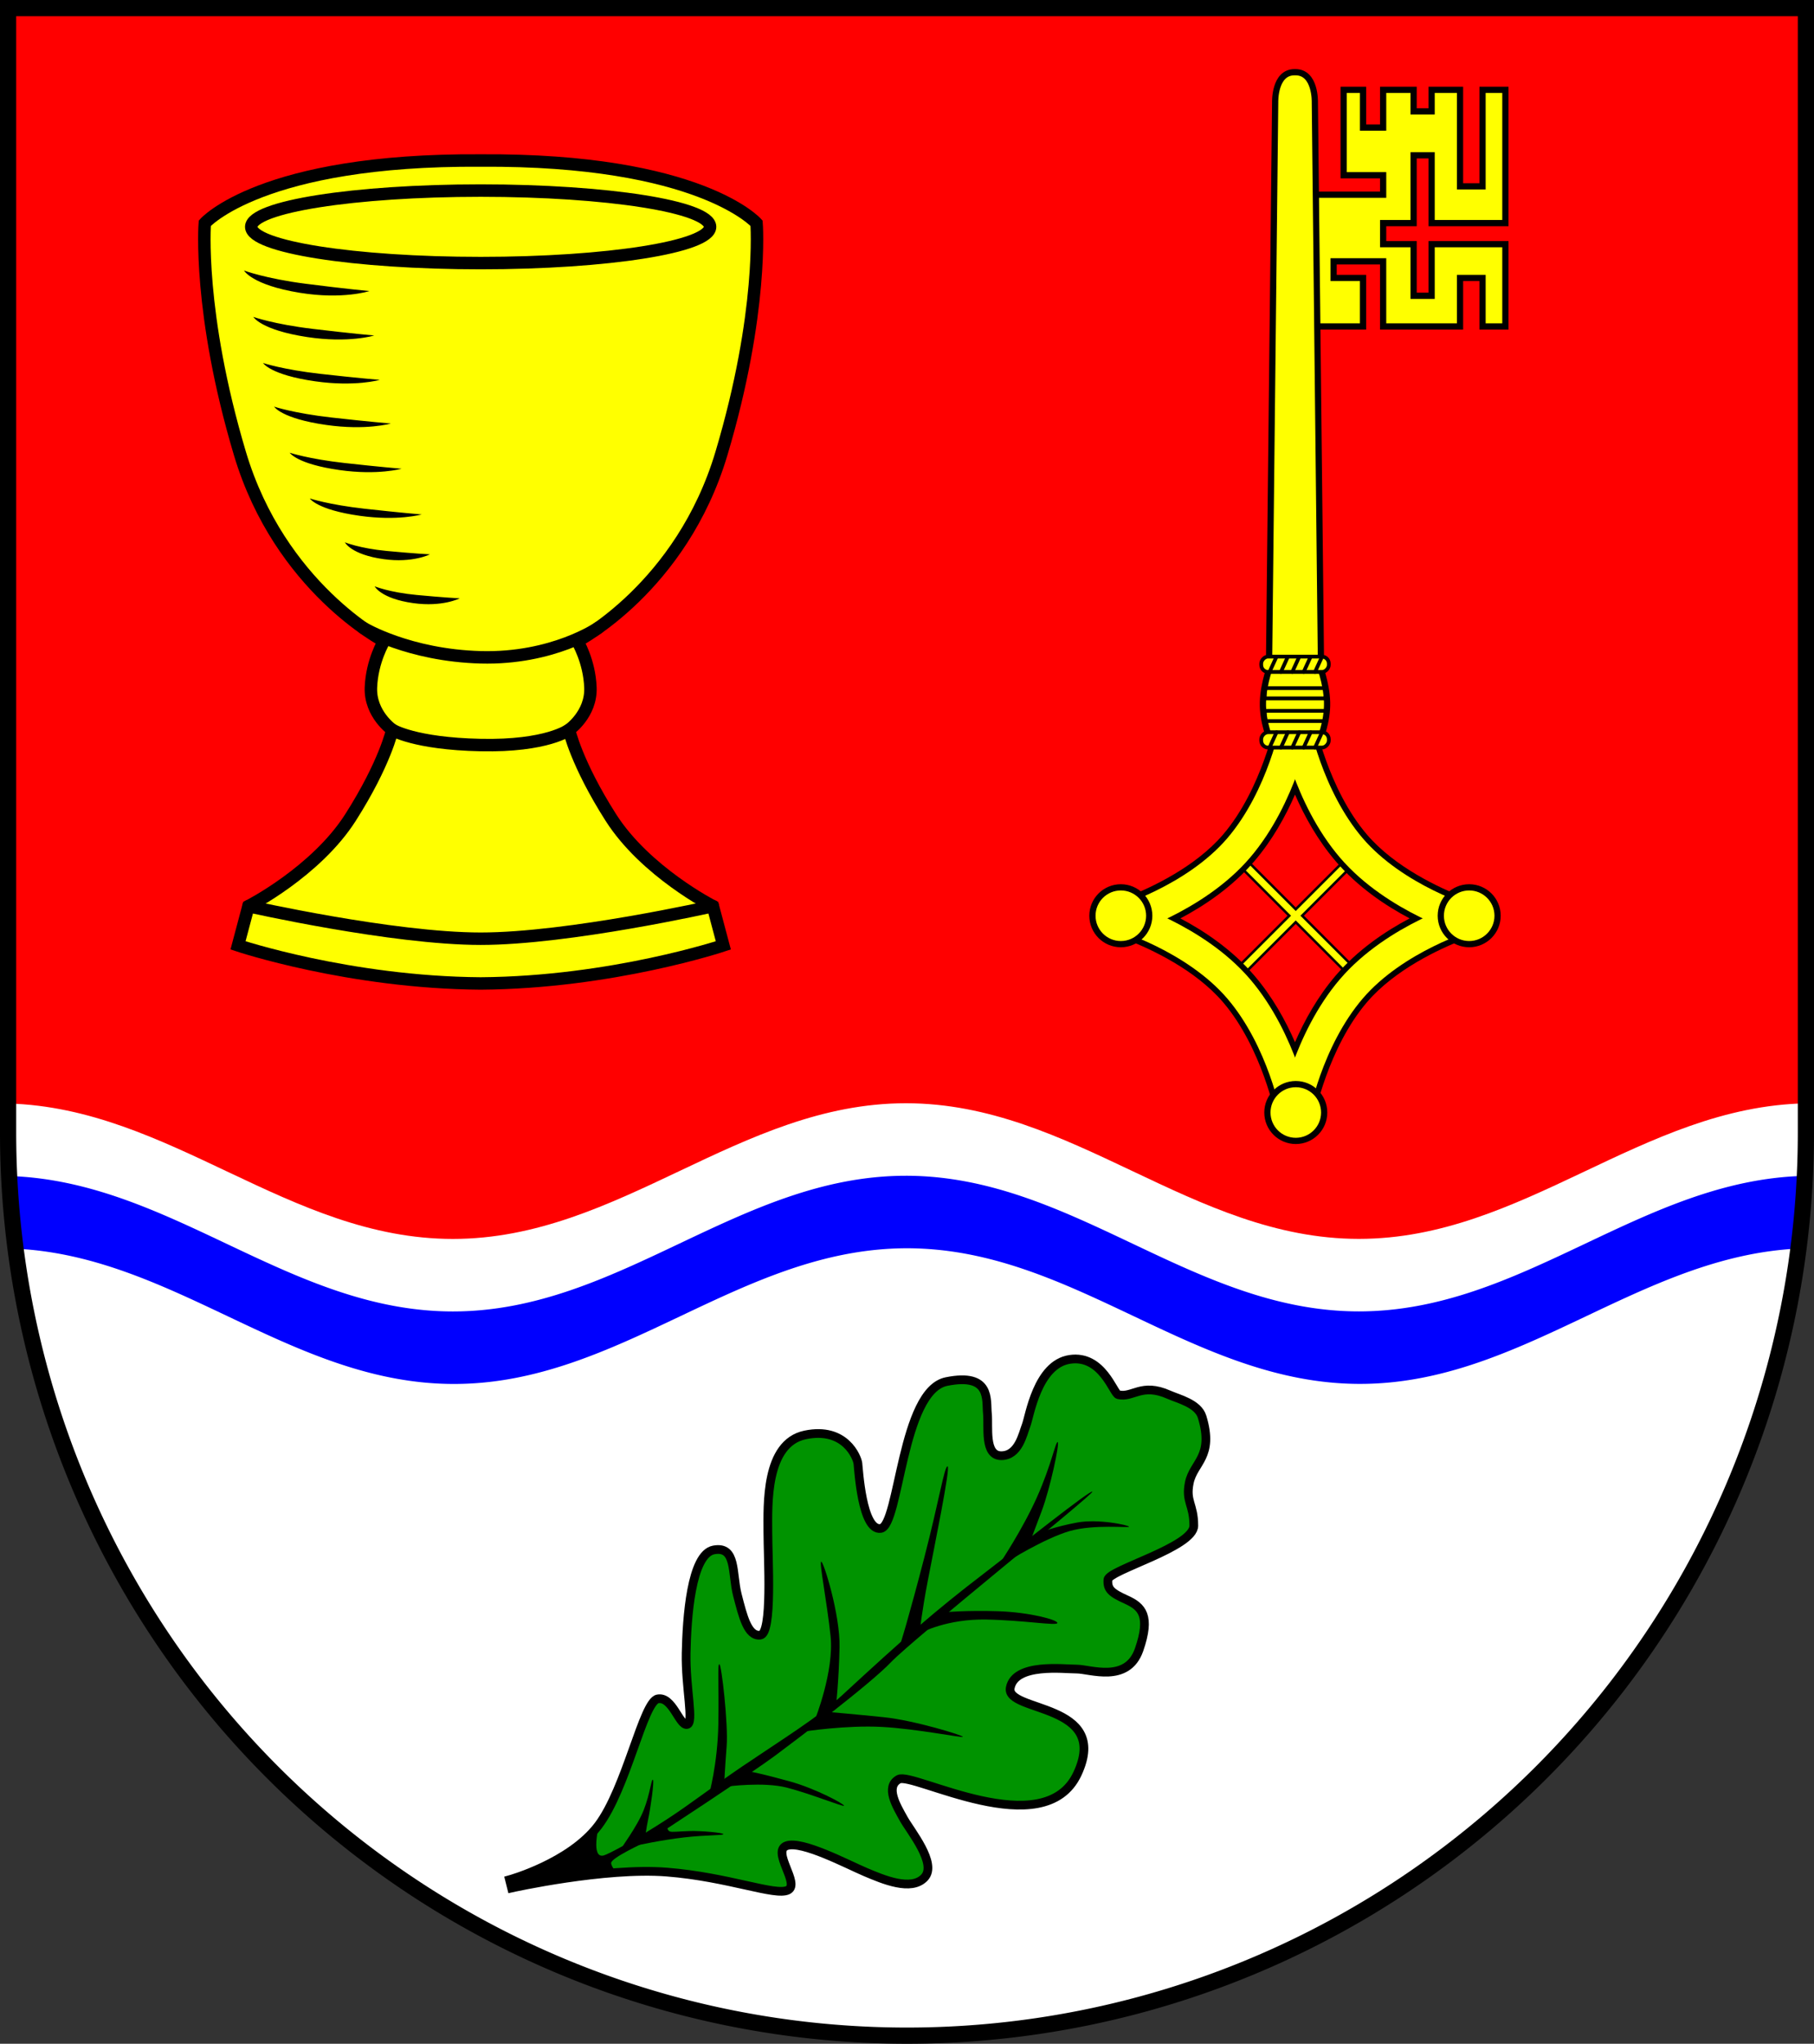 <?xml version="1.0" encoding="UTF-8" standalone="no"?>
<!-- Created with Inkscape (http://www.inkscape.org/) -->

<svg
   width="145.663mm"
   height="164.055mm"
   viewBox="0 0 145.663 164.055"
   version="1.1"
   id="svg1509"
   inkscape:version="1.2.2 (732a01da63, 2022-12-09)"
   sodipodi:docname="DEU Zarpen COA.svg"
   xmlns:inkscape="http://www.inkscape.org/namespaces/inkscape"
   xmlns:sodipodi="http://sodipodi.sourceforge.net/DTD/sodipodi-0.dtd"
   xmlns="http://www.w3.org/2000/svg"
   xmlns:svg="http://www.w3.org/2000/svg">
  <rect x="0" y="0" width="145.663" height="164.055" fill="#333333" stroke="none"/>
  <sodipodi:namedview
     id="namedview1511"
     pagecolor="#ffffff"
     bordercolor="#666666"
     borderopacity="1.0"
     inkscape:showpageshadow="2"
     inkscape:pageopacity="0.0"
     inkscape:pagecheckerboard="0"
     inkscape:deskcolor="#d1d1d1"
     inkscape:document-units="mm"
     showgrid="false"
     inkscape:zoom="0.86328211"
     inkscape:cx="276.27122"
     inkscape:cy="311.02231"
     inkscape:current-layer="layer1" />
  <defs
     id="defs1506" />
  <g
     inkscape:label="Ebene 1"
     inkscape:groupmode="layer"
     id="layer1"
     transform="translate(-516.135,-65.214)">
    <g
       id="g1212"
       transform="translate(481.968,-4.214)">
      <path
         id="path2473"
         style="fill:#ffffff;fill-opacity:1;stroke:none;stroke-width:1.3;stroke-linecap:round;stroke-dasharray:none"
         d="m 34.817,70.078 v 90.259 a 72.181,72.496 0 0 0 72.181,72.496 72.181,72.496 0 0 0 72.182,-72.496 72.181,72.496 0 0 0 0,-5.2e-4 V 70.078 Z" />
      <path
         id="path845"
         style="fill:#ff0000;fill-opacity:1;stroke:none;stroke-width:0.2;stroke-dasharray:none"
         d="m 34.817,70.078 v 87.93 c 13.045,0.349 22.55,10.872 35.717,10.871 13.389,-8.3e-4 22.984,-10.891 36.373,-10.892 13.389,-8.3e-4 22.989,10.889 36.379,10.888 13.229,-8.1e-4 22.754,-10.625 35.894,-10.88 V 70.078 Z" />
      <path
         id="path3377"
         style="fill:#0000ff;fill-opacity:1;stroke:none;stroke-width:0.2;stroke-dasharray:none"
         d="m 106.907,163.808 c -13.389,7.8e-4 -22.984,10.891 -36.373,10.892 -13.121,7.7e-4 -22.605,-10.449 -35.58,-10.868 a 72.181,72.496 0 0 0 0.515,5.832 c 12.759,0.628 22.178,10.858 35.155,10.857 13.389,-8.3e-4 22.984,-10.891 36.373,-10.892 13.389,-8.3e-4 22.989,10.888 36.379,10.887 12.98,-7.9e-4 22.392,-10.235 35.153,-10.861 a 72.181,72.496 0 0 0 0.514,-5.836 c -13.069,0.326 -22.575,10.876 -35.758,10.877 -13.389,8.9e-4 -22.99,-10.889 -36.379,-10.888 z" />
      <path
         id="path976"
         style="fill:none;fill-opacity:1;stroke:#000000;stroke-width:1.3;stroke-linecap:round;stroke-dasharray:none"
         d="m 34.817,70.078 v 90.259 a 72.181,72.496 0 0 0 72.181,72.496 72.181,72.496 0 0 0 72.182,-72.496 72.181,72.496 0 0 0 0,-5.2e-4 V 70.078 Z" />
      <g
         id="g1802"
         transform="matrix(1,0,0,-1,-173.317,258.175)">
        <path
           style="fill:#ffff00;stroke:#000000;stroke-width:0.5;stroke-linecap:butt;stroke-dasharray:none"
           d="m 312.308,162.54 h 4.627 v 3.895 h -2.364 v 1.335 h 3.977 v -5.23 h 6.174 v 3.895 h 1.808 v -3.895 h 1.835 v 6.607 h -5.923 v -4.144 h -1.446 v 4.144 h -2.447 v 1.691 h 2.447 v 5.441 h 1.446 v -5.441 h 5.923 v 10.697 h -1.835 v -7.747 h -1.808 v 7.747 h -2.28 v -1.73 h -1.446 v 1.73 h -2.447 v -3.028 h -1.613 v 3.028 h -1.557 v -6.855 h 3.17 v -1.561 h -6.535 z"
           id="path1769" />
        <path
           id="path1681"
           style="fill:#ffff00;stroke:#000000;stroke-width:0.5;stroke-linecap:butt;stroke-dasharray:none"
           d="m 311.472,134.808 -2.084,0.733 0.491,44.991 c 0,0 -0.079,2.438 1.573,2.418 0.007,-8e-5 0.013,-8.6e-4 0.02,-0.001 0.007,1.4e-4 0.013,9.5e-4 0.02,0.001 1.652,0.02 1.573,-2.418 1.573,-2.418 l 0.491,-44.991 z" />
        <path
           id="rect1624"
           style="fill:#ffff00;stroke:#000000;stroke-width:0.2;stroke-linecap:butt;stroke-dasharray:none"
           d="m 294.636,-139.164 v 0.732 h 6.772 v 6.772 h 0.732 v -6.772 h 6.772 v -0.732 h -6.772 v -6.772 h -0.732 v 6.772 z"
           transform="rotate(45)" />
        <path
           id="path1411"
           style="color:#000000;fill:#000000;-inkscape-stroke:none"
           d="m 309.912,99.148 c 0,0 -1.079,5.478 -4.217,9.148 -2.255,2.637 -5.841,4.279 -7.611,4.973 -0.078,-0.024 -0.133,-0.04 -0.133,-0.04 l -0.03,0.104 c -0.558,0.214 -0.899,0.322 -0.899,0.322 l 0.403,1.37 -0.403,1.37 c 0,0 0.342,0.108 0.899,0.322 l 0.03,0.104 c 0,0 0.055,-0.016 0.133,-0.039 1.77,0.694 5.357,2.336 7.611,4.973 3.138,3.67 4.217,9.15 4.217,9.15 l 1.56,-0.284 1.56,0.284 c 0,0 1.079,-5.48 4.217,-9.15 2.255,-2.637 5.842,-4.278 7.611,-4.973 0.078,0.024 0.133,0.039 0.133,0.039 l 0.03,-0.104 c 0.558,-0.214 0.899,-0.322 0.899,-0.322 l -0.403,-1.37 0.403,-1.37 c 0,0 -0.342,-0.108 -0.899,-0.322 l -0.03,-0.104 c 0,0 -0.055,0.016 -0.133,0.04 -1.77,-0.694 -5.356,-2.336 -7.611,-4.973 -3.138,-3.67 -4.217,-9.148 -4.217,-9.148 l -1.56,0.284 z m 1.56,5.939 c 0.755,1.735 1.813,3.65 3.27,5.354 1.774,2.074 4.005,3.567 5.934,4.585 -1.929,1.018 -4.161,2.511 -5.934,4.585 -1.457,1.704 -2.515,3.619 -3.27,5.354 -0.755,-1.735 -1.813,-3.651 -3.27,-5.354 -1.773,-2.074 -4.005,-3.566 -5.934,-4.585 1.929,-1.018 4.16,-2.511 5.934,-4.585 1.457,-1.704 2.515,-3.619 3.27,-5.354 z" />
        <path
           style="fill:none;stroke:#ffff00;stroke-width:2.4;stroke-linecap:butt;stroke-dasharray:none"
           d="m 297.486,115.239 c 0,0 5.935,-1.743 9.464,-5.87 3.529,-4.127 4.586,-9.926 4.586,-9.926"
           id="path1353"
           sodipodi:nodetypes="czc" />
        <path
           style="fill:none;stroke:#ffff00;stroke-width:2.4;stroke-linecap:butt;stroke-dasharray:none"
           d="m 297.486,114.814 c 0,0 5.935,1.743 9.464,5.87 3.529,4.127 4.586,9.926 4.586,9.926"
           id="path1409"
           sodipodi:nodetypes="czc" />
        <circle
           style="fill:#ffff00;stroke:#000000;stroke-width:0.5;stroke-linecap:round;stroke-dasharray:none"
           id="path1318"
           cx="297.486"
           cy="115.239"
           r="2.28" />
        <path
           style="fill:none;stroke:#ffff00;stroke-width:2.4;stroke-linecap:butt;stroke-dasharray:none"
           d="m 325.459,115.239 c 0,0 -5.935,-1.743 -9.464,-5.87 -3.529,-4.127 -4.586,-9.926 -4.586,-9.926"
           id="path1525"
           sodipodi:nodetypes="czc" />
        <path
           style="fill:none;stroke:#ffff00;stroke-width:2.4;stroke-linecap:butt;stroke-dasharray:none"
           d="m 325.459,114.814 c 0,0 -5.935,1.743 -9.464,5.87 -3.529,4.127 -4.586,9.926 -4.586,9.926"
           id="path1527"
           sodipodi:nodetypes="czc" />
        <circle
           style="fill:#ffff00;stroke:#000000;stroke-width:0.5;stroke-linecap:round;stroke-dasharray:none"
           id="circle1320"
           cx="-325.459"
           cy="115.239"
           r="2.28"
           inkscape:transform-center-x="-13.986321"
           inkscape:transform-center-y="4.9499348"
           transform="scale(-1,1)" />
        <circle
           style="fill:#ffff00;stroke:#000000;stroke-width:0.5;stroke-linecap:round;stroke-dasharray:none"
           id="circle1322"
           cx="-311.535"
           cy="99.444"
           r="2.28"
           inkscape:transform-center-x="-13.986321"
           inkscape:transform-center-y="4.9499348"
           transform="scale(-1,1)" />
        <g
           id="g1237">
          <path
             id="path1211"
             style="fill:#ffff00;stroke:#000000;stroke-width:0.5;stroke-linecap:round;stroke-dasharray:none"
             d="m 311.472,129.216 -1.986,0.151 c 0,0 -0.629,1.416 -0.59,3.009 0.039,1.593 0.688,3.185 0.688,3.185 h 1.888 1.888 c 0,0 0.649,-1.593 0.688,-3.185 0.039,-1.593 -0.59,-3.009 -0.59,-3.009 z" />
          <g
             id="g1137">
            <rect
               style="fill:#ffff00;stroke:#000000;stroke-width:0.3;stroke-linecap:round;stroke-dasharray:none"
               id="rect917"
               width="5.427"
               height="1.232"
               x="308.759"
               y="128.738"
               ry="0.56"
               rx="0.56" />
            <path
               style="fill:none;stroke:#000000;stroke-width:0.3;stroke-linecap:round;stroke-dasharray:none"
               d="m 309.427,128.738 0.563,1.232"
               id="path1025" />
            <path
               style="fill:none;stroke:#000000;stroke-width:0.3;stroke-linecap:round;stroke-dasharray:none"
               d="m 313.081,128.738 0.563,1.232"
               id="path1027" />
            <path
               style="fill:none;stroke:#000000;stroke-width:0.3;stroke-linecap:round;stroke-dasharray:none"
               d="m 310.34,128.738 0.563,1.232"
               id="path1029" />
            <path
               style="fill:none;stroke:#000000;stroke-width:0.3;stroke-linecap:round;stroke-dasharray:none"
               d="m 311.254,128.738 0.563,1.232"
               id="path1031" />
            <path
               style="fill:none;stroke:#000000;stroke-width:0.3;stroke-linecap:round;stroke-dasharray:none"
               d="m 312.168,128.738 0.563,1.232"
               id="path1033" />
          </g>
          <g
             id="g1151"
             transform="translate(0,6.071)">
            <rect
               style="fill:#ffff00;stroke:#000000;stroke-width:0.3;stroke-linecap:round;stroke-dasharray:none"
               id="rect1139"
               width="5.427"
               height="1.232"
               x="308.759"
               y="128.738"
               ry="0.56"
               rx="0.56" />
            <path
               style="fill:none;stroke:#000000;stroke-width:0.3;stroke-linecap:round;stroke-dasharray:none"
               d="m 309.427,128.738 0.563,1.232"
               id="path1141" />
            <path
               style="fill:none;stroke:#000000;stroke-width:0.3;stroke-linecap:round;stroke-dasharray:none"
               d="m 313.081,128.738 0.563,1.232"
               id="path1143" />
            <path
               style="fill:none;stroke:#000000;stroke-width:0.3;stroke-linecap:round;stroke-dasharray:none"
               d="m 310.34,128.738 0.563,1.232"
               id="path1145" />
            <path
               style="fill:none;stroke:#000000;stroke-width:0.3;stroke-linecap:round;stroke-dasharray:none"
               d="m 311.254,128.738 0.563,1.232"
               id="path1147" />
            <path
               style="fill:none;stroke:#000000;stroke-width:0.3;stroke-linecap:round;stroke-dasharray:none"
               d="m 312.168,128.738 0.563,1.232"
               id="path1149" />
          </g>
          <rect
             style="fill:none;stroke:#000000;stroke-width:0.3;stroke-linecap:round;stroke-dasharray:none"
             id="rect1216"
             width="4.872"
             height="0.821"
             x="309.036"
             y="130.866" />
          <rect
             style="fill:none;stroke:#000000;stroke-width:0.3;stroke-linecap:round;stroke-dasharray:none"
             id="rect1218"
             width="4.872"
             height="0.821"
             x="309.036"
             y="132.688" />
        </g>
      </g>
      <g
         id="g2093"
         transform="translate(-192.823,4.68)">
        <g
           id="g1953"
           style="fill:#ffff00">
          <path
             id="path1864"
             style="fill:#ffff00;stroke:#000000;stroke-width:1;stroke-linecap:round;stroke-dasharray:none"
             d="m 265.587,77.632 c -17.611,-0.115 -22.152,5.034 -22.152,5.034 0,0 -0.565,7.143 2.82,18.484 3.214,10.77 11.571,15.062 11.571,15.062 0,0 -0.97,1.585 -1.051,3.726 -0.081,2.141 1.714,3.392 1.714,3.392 0,0 -0.572,2.675 -3.354,7.04 -2.782,4.365 -8.194,7.118 -8.194,7.118 l -0.838,3.146 c 0,0 8.925,2.985 19.485,3.058 10.56,-0.073 19.485,-3.058 19.485,-3.058 l -0.838,-3.146 c 0,0 -5.412,-2.753 -8.194,-7.118 -2.782,-4.365 -3.354,-7.04 -3.354,-7.04 0,0 1.795,-1.251 1.714,-3.392 -0.081,-2.141 -1.051,-3.726 -1.051,-3.726 0,0 8.357,-4.292 11.571,-15.062 3.385,-11.341 2.82,-18.484 2.82,-18.484 0,0 -4.541,-5.149 -22.152,-5.034 z" />
          <path
             style="fill:#ffff00;stroke:#000000;stroke-width:1;stroke-linecap:round;stroke-dasharray:none"
             d="m 284.234,137.488 c 0,0 -11.574,2.612 -18.646,2.612 -7.073,0 -18.646,-2.612 -18.646,-2.612"
             id="path1878"
             sodipodi:nodetypes="czc" />
          <path
             style="fill:#ffff00;stroke:#000000;stroke-width:1;stroke-linecap:round;stroke-dasharray:none"
             d="m 272.686,123.33 c 0,0 -1.762,1.336 -7.099,1.224 -5.336,-0.111 -7.099,-1.224 -7.099,-1.224"
             id="path1882"
             sodipodi:nodetypes="czc" />
          <path
             style="fill:#ffff00;stroke:#000000;stroke-width:1;stroke-linecap:round;stroke-dasharray:none"
             d="m 275.033,115.144 c 0,0 -3.652,2.523 -9.445,2.366 -5.793,-0.157 -9.445,-2.366 -9.445,-2.366"
             id="path1892"
             sodipodi:nodetypes="czc" />
          <ellipse
             style="fill:#ffff00;stroke:#000000;stroke-width:1;stroke-linecap:round;stroke-dasharray:none"
             id="path1946"
             cx="265.587"
             cy="82.956"
             rx="18.422"
             ry="2.91" />
        </g>
        <path
           style="fill:#000000;stroke:none;stroke-width:0.1;stroke-linecap:round;stroke-dasharray:none"
           d="m 246.582,86.461 c 0,0 1.711,0.649 4.936,1.062 3.225,0.413 5.132,0.59 5.132,0.59 0,0 -2.129,0.699 -5.584,0.138 -3.864,-0.627 -4.483,-1.789 -4.483,-1.789 z"
           id="path1955"
           sodipodi:nodetypes="cscsc" />
        <path
           style="fill:#000000;stroke:none;stroke-width:0.1;stroke-linecap:round;stroke-dasharray:none"
           d="m 247.333,90.187 c 0,0 1.649,0.586 4.758,0.959 3.109,0.373 4.948,0.533 4.948,0.533 0,0 -2.052,0.631 -5.384,0.124 -3.726,-0.566 -4.322,-1.616 -4.322,-1.616 z"
           id="path2065"
           sodipodi:nodetypes="cscsc" />
        <path
           style="fill:#000000;stroke:none;stroke-width:0.1;stroke-linecap:round;stroke-dasharray:none"
           d="m 248.112,93.886 c 0,0 1.593,0.532 4.595,0.871 3.002,0.339 4.778,0.484 4.778,0.484 0,0 -1.982,0.573 -5.199,0.113 -3.598,-0.514 -4.174,-1.467 -4.174,-1.467 z"
           id="path2067"
           sodipodi:nodetypes="cscsc" />
        <path
           style="fill:#000000;stroke:none;stroke-width:0.1;stroke-linecap:round;stroke-dasharray:none"
           d="m 249.002,97.39 c 0,0 1.593,0.532 4.595,0.871 3.002,0.339 4.778,0.484 4.778,0.484 0,0 -1.982,0.573 -5.199,0.113 -3.598,-0.514 -4.174,-1.467 -4.174,-1.467 z"
           id="path2069"
           sodipodi:nodetypes="cscsc" />
        <path
           style="fill:#000000;stroke:none;stroke-width:0.1;stroke-linecap:round;stroke-dasharray:none"
           d="m 250.253,101.088 c 0,0 1.526,0.505 4.404,0.826 2.877,0.321 4.579,0.459 4.579,0.459 0,0 -1.9,0.544 -4.983,0.107 -3.448,-0.488 -4,-1.393 -4,-1.393 z"
           id="path2071"
           sodipodi:nodetypes="cscsc" />
        <path
           style="fill:#000000;stroke:none;stroke-width:0.1;stroke-linecap:round;stroke-dasharray:none"
           d="m 251.866,104.759 c 0,0 1.526,0.505 4.404,0.826 2.877,0.321 4.579,0.459 4.579,0.459 0,0 -1.9,0.544 -4.983,0.107 -3.448,-0.488 -4,-1.393 -4,-1.393 z"
           id="path2073"
           sodipodi:nodetypes="cscsc" />
        <path
           style="fill:#000000;stroke:none;stroke-width:0.1;stroke-linecap:round;stroke-dasharray:none"
           d="m 254.683,108.281 c 0,0 1.183,0.486 3.364,0.693 2.181,0.208 3.466,0.272 3.466,0.272 0,0 -1.379,0.711 -3.723,0.385 -2.621,-0.365 -3.107,-1.35 -3.107,-1.35 z"
           id="path2075"
           sodipodi:nodetypes="cscsc" />
        <path
           style="fill:#000000;stroke:none;stroke-width:0.1;stroke-linecap:round;stroke-dasharray:none"
           d="m 257.075,111.813 c 0,0 1.183,0.486 3.364,0.693 2.181,0.208 3.466,0.272 3.466,0.272 0,0 -1.379,0.711 -3.723,0.385 -2.621,-0.365 -3.107,-1.35 -3.107,-1.35 z"
           id="path2077"
           sodipodi:nodetypes="cscsc" />
      </g>
      <g
         id="g2355"
         transform="translate(-196.554,4.464)">
        <path
           style="fill:#009300;fill-opacity:1;stroke:#000000;stroke-width:0.7;stroke-linecap:round;stroke-dasharray:none"
           d="m 271.801,216.518 c 0,0 7.508,-1.669 12.458,-1.279 4.95,0.389 8.732,1.947 9.733,1.446 1.001,-0.501 -1.335,-3.115 -0.111,-3.559 1.224,-0.445 4.894,1.502 6.34,2.113 1.446,0.612 3.671,1.557 4.727,0.445 1.057,-1.112 -1.112,-3.726 -1.669,-4.727 -0.556,-1.001 -1.502,-2.558 -0.389,-3.17 1.112,-0.612 11.68,5.284 14.349,-0.445 2.67,-5.729 -5.784,-4.894 -5.395,-6.897 0.389,-2.002 4.283,-1.502 5.339,-1.502 1.057,0 4.06,1.168 5.006,-1.557 0.945,-2.725 0.222,-3.448 -1.001,-4.004 -1.224,-0.556 -1.557,-0.834 -1.502,-1.613 0.056,-0.779 6.897,-2.614 6.897,-4.338 0,-1.724 -0.676,-1.916 -0.362,-3.448 0.338,-1.65 2.006,-2.071 1.029,-5.284 -0.328,-1.077 -1.892,-1.434 -2.67,-1.78 -2.207,-0.982 -2.889,0.274 -4.06,0 -0.394,-0.092 -1.279,-3.226 -3.893,-2.836 -2.614,0.389 -3.226,4.561 -3.504,5.284 -0.278,0.723 -0.612,2.447 -2.002,2.447 -1.39,0 -1.001,-2.336 -1.112,-3.393 -0.111,-1.057 0.334,-3.281 -3.281,-2.558 -3.615,0.723 -3.782,11.568 -5.284,11.791 -1.502,0.222 -1.78,-4.783 -1.835,-5.228 -0.056,-0.445 -1.001,-2.948 -4.227,-2.28 -3.226,0.667 -3.003,5.673 -3.003,7.786 0,2.113 0.389,8.176 -0.612,8.287 -1.001,0.111 -1.39,-1.502 -1.835,-3.226 -0.445,-1.724 -0.056,-3.949 -1.891,-3.615 -1.835,0.334 -2.169,5.506 -2.225,8.287 -0.056,2.781 0.667,5.673 0.056,5.729 -0.612,0.056 -1.168,-2.28 -2.336,-2.058 -1.168,0.222 -2.503,7.175 -4.783,10.178 -2.28,3.003 -7.119,4.338 -7.119,4.338 z"
           id="path2202"
           sodipodi:nodetypes="csssssssssssssssssssssssssssssssssscc" />
        <path
           style="fill:#000000;stroke:none;stroke-width:0.1;stroke-linecap:round;stroke-dasharray:none"
           d="m 278.809,211.512 c 0,0 -0.667,2.67 0.389,2.392 0.39,-0.103 2.545,-1.246 5.192,-2.979 1.827,-1.196 3.816,-2.735 5.915,-4.155 3.09,-2.091 6.146,-3.98 8.026,-5.714 5.006,-4.616 7.414,-6.738 11.402,-9.789 2.76,-2.112 8.621,-6.785 8.704,-6.563 0.083,0.222 -14.396,11.83 -16.148,13.665 -1.752,1.835 -7.727,6.329 -9.359,7.548 -1.632,1.219 -9.773,6.607 -10.166,6.804 -0.393,0.197 -3.028,1.396 -2.969,1.809 0.059,0.413 0.531,0.787 0.531,0.787 l -4.228,0.315 -3.756,0.747 -0.551,0.216 c 0,0 -0.118,-0.787 -0.039,-0.806 0.079,-0.02 3.756,-1.534 3.756,-1.534 l 2.655,-2.084 z"
           id="path2204"
           sodipodi:nodetypes="cssssssssssccccsccc" />
        <path
           style="fill:#000000;stroke:none;stroke-width:0.1;stroke-linecap:round;stroke-dasharray:none"
           d="m 281.868,213.097 c 0,0 1.947,-0.431 3.782,-0.64 1.835,-0.209 3.156,-0.153 3.156,-0.264 0,-0.111 -1.78,-0.278 -2.711,-0.25 -0.932,0.028 -1.39,0.111 -1.599,0.028 -0.209,-0.083 -0.222,-0.459 -0.222,-0.459 z"
           id="path2260" />
        <path
           style="fill:#000000;stroke:none;stroke-width:0.1;stroke-linecap:round;stroke-dasharray:none"
           d="m 280.533,213.473 c -0.014,-0.083 1.349,-1.863 1.877,-3.212 0.528,-1.349 0.598,-2.475 0.737,-2.433 0.139,0.042 -0.209,2.392 -0.375,3.156 -0.167,0.765 -0.25,1.543 -0.25,1.543 z"
           id="path2262" />
        <path
           style="fill:#000000;stroke:none;stroke-width:0.1;stroke-linecap:round;stroke-dasharray:none"
           d="m 289.126,208.37 c 0,0 2.892,-0.389 4.755,0.083 1.863,0.473 4.561,1.571 4.616,1.46 0.056,-0.111 -2.253,-1.374 -4.38,-1.961 -2.169,-0.598 -3.073,-0.765 -3.073,-0.765 z"
           id="path2264"
           sodipodi:nodetypes="cssscc" />
        <path
           style="fill:#000000;stroke:none;stroke-width:0.1;stroke-linecap:round;stroke-dasharray:none"
           d="m 287.652,209.037 c 0,0 0.695,-2.475 0.751,-5.673 0.056,-3.198 -0.083,-4.811 0.083,-4.811 0.167,0 0.723,4.811 0.584,6.591 -0.139,1.78 -0.195,3.003 -0.195,3.003 z"
           id="path2266" />
        <path
           style="fill:#000000;stroke:none;stroke-width:0.1;stroke-linecap:round;stroke-dasharray:none"
           d="m 295.355,203.948 c 0,0 3.323,-0.514 6.174,-0.362 2.85,0.153 6.479,0.904 6.507,0.793 0.028,-0.111 -3.907,-1.321 -6.34,-1.571 -2.433,-0.25 -4.408,-0.417 -4.408,-0.417 z"
           id="path2268" />
        <path
           style="fill:#000000;stroke:none;stroke-width:0.1;stroke-linecap:round;stroke-dasharray:none"
           d="m 296.162,203.003 c 0,0 1.557,-3.893 1.251,-6.73 -0.306,-2.836 -0.918,-5.868 -0.751,-5.951 0.167,-0.083 1.529,4.227 1.474,6.869 -0.056,2.642 -0.278,4.644 -0.278,4.644 z"
           id="path2270" />
        <path
           style="fill:#000000;stroke:none;stroke-width:0.1;stroke-linecap:round;stroke-dasharray:none"
           d="m 304.477,196.162 c 0.222,-0.195 2.364,-1.251 5.423,-1.196 3.059,0.056 5.701,0.528 5.729,0.278 0.028,-0.25 -2.225,-0.862 -4.755,-0.945 -2.531,-0.083 -4.338,0.083 -4.338,0.083 z"
           id="path2272" />
        <path
           style="fill:#000000;stroke:none;stroke-width:0.1;stroke-linecap:round;stroke-dasharray:none"
           d="m 302.892,197.274 c 0.083,-0.111 0.862,-2.697 2.058,-7.314 1.196,-4.616 1.613,-7.341 1.863,-7.286 0.25,0.056 -1.085,6.535 -1.585,9.149 -0.501,2.614 -0.64,4.032 -0.64,4.032 z"
           id="path2274"
           sodipodi:nodetypes="cssscc" />
        <path
           style="fill:#000000;stroke:none;stroke-width:0.1;stroke-linecap:round;stroke-dasharray:none"
           d="m 311.039,190.406 c 0,0 1.78,-2.642 2.948,-5.256 1.168,-2.614 1.502,-4.505 1.669,-4.422 0.167,0.083 -0.612,3.726 -1.279,5.506 -0.667,1.78 -0.945,2.503 -0.945,2.503 z"
           id="path2276" />
        <path
           style="fill:#000000;stroke:none;stroke-width:0.1;stroke-linecap:round;stroke-dasharray:none"
           d="m 311.571,190.384 c 0,-0.079 3.068,-1.947 5.034,-2.517 1.966,-0.57 4.798,-0.236 4.778,-0.354 -0.02,-0.118 -2.458,-0.649 -4.169,-0.334 -1.711,0.315 -2.95,0.787 -2.95,0.787 z"
           id="path2278" />
      </g>
    </g>
  </g>
</svg>
